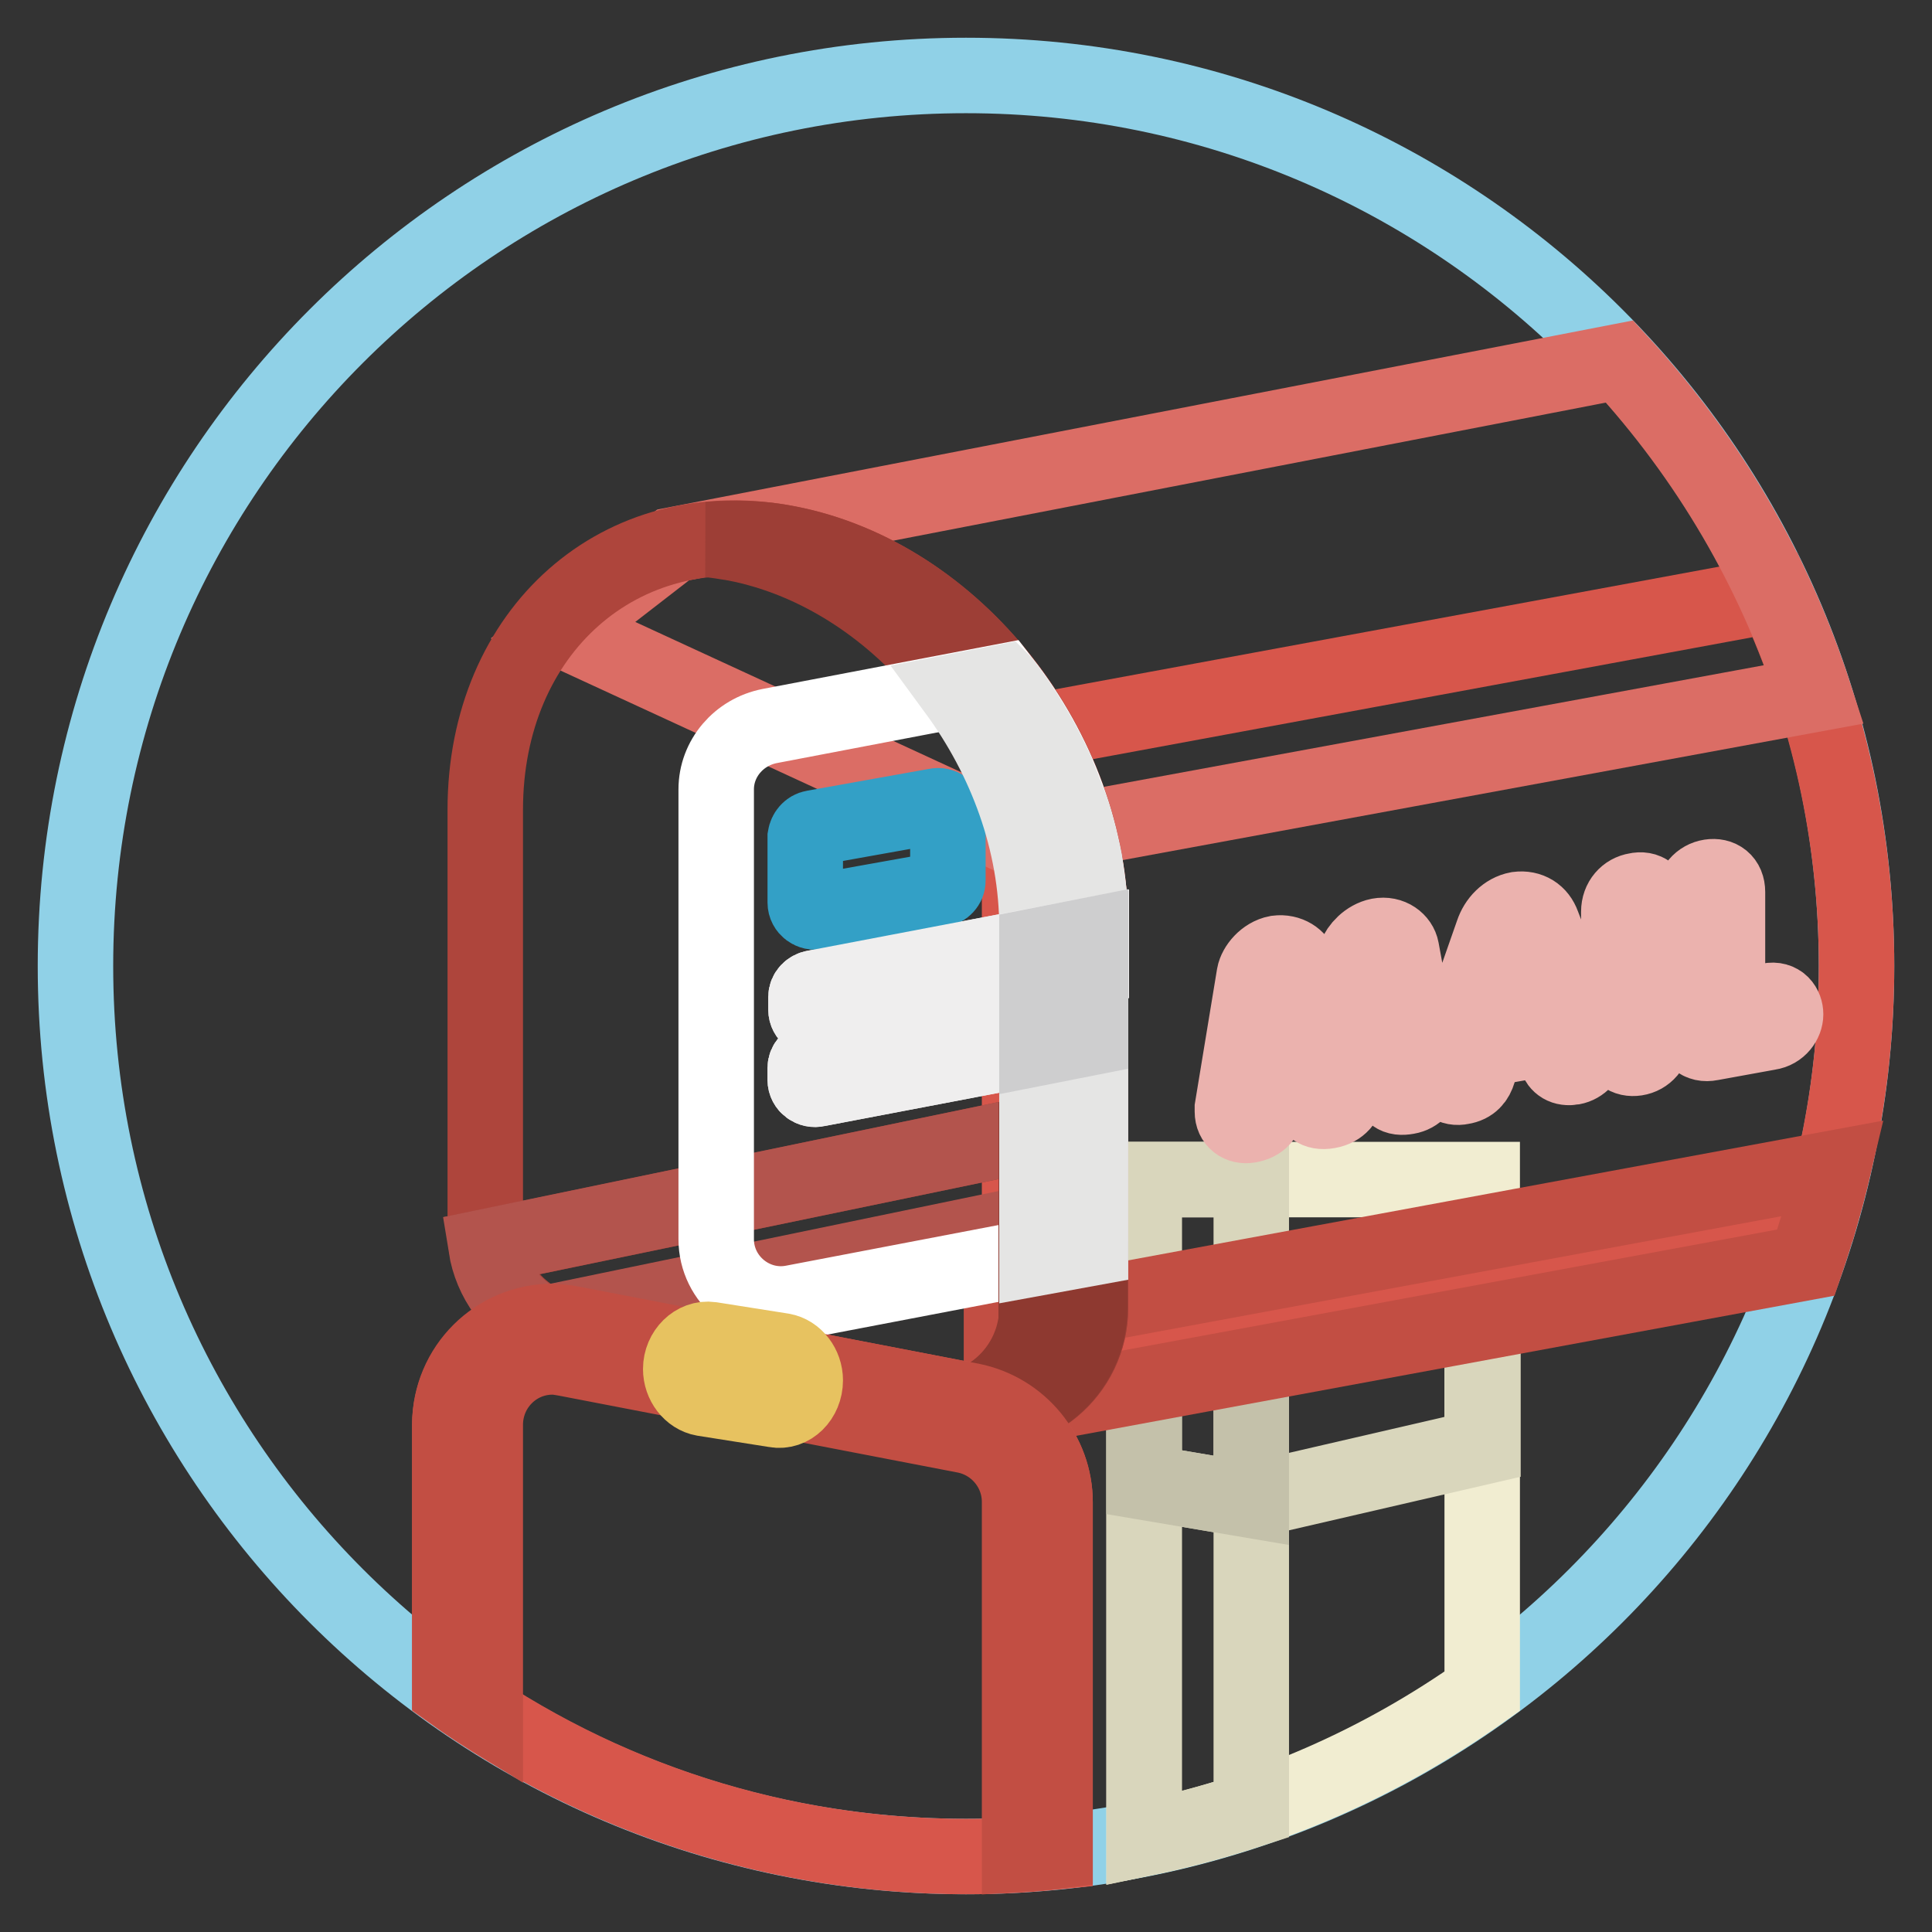 <?xml version="1.0" encoding="utf-8"?>
<!-- Svg Vector Icons : http://www.onlinewebfonts.com/icon -->
<!DOCTYPE svg PUBLIC "-//W3C//DTD SVG 1.1//EN" "http://www.w3.org/Graphics/SVG/1.1/DTD/svg11.dtd">
<svg version="1.1" xmlns="http://www.w3.org/2000/svg" xmlns:xlink="http://www.w3.org/1999/xlink" x="0px" y="0px" viewBox="0 0 256 256" enable-background="new 0 0 256 256" xml:space="preserve">
<rect x="0" y="0" width="256" height="256" fill="#333333" stroke="none"/>
<g> <path stroke-width="10" fill-opacity="0" stroke="#90d1e7"  d="M128,10c65.2,0,118,52.8,118,118s-52.8,118-118,118S10,193.2,10,128S62.8,10,128,10z"/> <path stroke-width="10" fill-opacity="0" stroke="#f1edd1"  d="M151.6,243.6c16.2-3.3,31.4-10,44.8-19.5v-67.8h-44.8V243.6z"/> <path stroke-width="10" fill-opacity="0" stroke="#d9d6bc"  d="M165.8,198.8l-14.2-2.4v-21.2l14.2,2.4l30.7-7.1v21.2L165.8,198.8z M151.6,243.6c4.8-1,9.6-2.3,14.2-3.8 v-83.5h-14.2V243.6L151.6,243.6z"/> <path stroke-width="10" fill-opacity="0" stroke="#c4c1aa"  d="M151.6,175.2v21.2l14.2,2.4v-21.2L151.6,175.2z"/> <path stroke-width="10" fill-opacity="0" stroke="#d7564b"  d="M135.1,97.3v82.6l106.4-19.7c3-10.5,4.5-21.3,4.5-32.2c0-17-3.7-33.8-10.8-49.2L135.1,97.3z"/> <path stroke-width="10" fill-opacity="0" stroke="#db6d65"  d="M240.4,92c-5.3-16.4-14.1-31.4-25.8-44.1L89.2,72.2L74.6,83.5l60.5,27.9L240.4,92z"/> <path stroke-width="10" fill-opacity="0" stroke="#c24e43"  d="M242.9,154.8l-110.2,20.4V187l106.6-19.7C240.7,163.2,241.9,159,242.9,154.8z"/> <path stroke-width="10" fill-opacity="0" stroke="#d7564b"  d="M128.7,185.6l-52.9-10.2c-8.4-1.6-16.2,4.9-16.2,13.5v35.2c20,14.3,43.9,21.9,68.4,21.9 c4,0,7.9-0.2,11.8-0.6v-46.3C139.8,192.6,135.2,186.9,128.7,185.6L128.7,185.6z"/> <path stroke-width="10" fill-opacity="0" stroke="#ebb2ae"  d="M185.7,125.8c-0.2-1.1-1.4-2.1-3-1.8c-1.5,0.3-2.7,1.6-3.1,2.7l-3.6,12.8l-0.1,0l-3.6-11.5 c-0.3-1-1.5-1.9-3.1-1.7c-1.6,0.3-2.8,1.8-3,2.9l-2.9,17.6l0,0.5c0,1.3,1,2,2.2,1.8c1.6-0.3,2.2-1.1,2.4-2.6l1.8-12.8l0.1,0 l3.7,12.2c0.2,0.7,0.8,1.6,2.5,1.3c1.7-0.3,2.2-1.4,2.5-2.2l3.7-13.5l0.1,0l1.8,12.1c0.2,1.4,0.8,2,2.4,1.7 c1.2-0.2,2.2-1.2,2.2-2.6l0-0.5L185.7,125.8L185.7,125.8z M204.4,122.5c-0.5-1.4-1.7-2.2-3.3-2c-1.6,0.3-2.8,1.6-3.3,3.1l-6.2,17.7 c-0.1,0.2-0.2,0.6-0.2,1c0,1.2,1,2,2.3,1.7c1.3-0.2,1.9-1,2.2-2l0.9-3l8.5-1.5l0.9,2.7c0.3,0.9,1,1.4,2.2,1.2 c1.1-0.2,2.1-1.2,2.1-2.4c0-0.4-0.1-0.7-0.2-1.1L204.4,122.5L204.4,122.5z M198.2,134.7l2.9-9.4l0.1,0l2.9,8.4L198.2,134.7 L198.2,134.7z M216.8,118c-1.3,0.2-2.3,1.3-2.3,2.8v17.4c0,1.5,1,2.2,2.3,2c1.3-0.2,2.3-1.3,2.3-2.8V120 C219.1,118.4,218.1,117.7,216.8,118z M234.4,132.6l-5.5,1v-15.4c0-1.5-1-2.2-2.3-2c-1.3,0.2-2.3,1.3-2.3,2.8v17.1 c0,1.5,0.9,2.4,2.4,2.1l7.7-1.4c1.4-0.2,2.2-1.4,2.2-2.4C236.6,133.4,235.9,132.3,234.4,132.6z"/> <path stroke-width="10" fill-opacity="0" stroke="#ae453c"  d="M104.4,72c22.2,4.3,40.1,27,40.1,50.8v50.4c0,8.6-7.8,15.1-16.2,13.5l-52.9-10.2 c-6.4-1.3-11.1-6.9-11.1-13.5v-55.7C64.3,83.6,82.2,67.7,104.4,72z"/> <path stroke-width="10" fill-opacity="0" stroke="#9d3e36"  d="M104.4,72c-3.5-0.7-7-0.8-10.5-0.5c1.1,0.1,2.3,0.3,3.5,0.5c22.2,4.3,40.1,27,40.1,50.8v50.4 c0,6.2-4.2,11.7-10.2,13.3l1,0.2c8.4,1.6,16.2-4.9,16.2-13.5v-50.4C144.5,99,126.6,76.3,104.4,72L104.4,72z M64.5,165.2 c0.9,5.7,5.2,10.3,10.9,11.4l52.9,10.2c8.4,1.6,16.2-4.9,16.2-13.5v-24.7L64.5,165.2z"/> <path stroke-width="10" fill-opacity="0" stroke="#b3544d"  d="M144.5,148.6l-80.1,16.6c0.7,4.4,3.5,8.3,7.6,10.2l72.5-15V148.6z"/> <path stroke-width="10" fill-opacity="0" stroke="#ffffff"  d="M144.5,122.8c0-11.8-4.4-23.3-11.6-32.5L102,96.2c-4.1,0.8-7.1,4.3-7.1,8.4v59.6c0,5.4,5,9.5,10.3,8.4 l39.2-7.5V122.8z"/> <path stroke-width="10" fill-opacity="0" stroke="#efeeee"  d="M106.8,133.8c0,0.8,0.8,1.4,1.6,1.2l36.2-6.9v-4.2l-36.7,7c-0.6,0.1-1.1,0.6-1.1,1.2V133.8z M144.5,133.3 l-36.7,7c-0.6,0.1-1.1,0.6-1.1,1.2v1.6c0,0.8,0.8,1.4,1.6,1.2l36.2-6.9V133.3L144.5,133.3z"/> <path stroke-width="10" fill-opacity="0" stroke="#33a0c6"  d="M107.8,109.7l16.2-2.9c0.8-0.2,1.6,0.4,1.6,1.2v8.7c0,0.6-0.5,1.1-1.1,1.2l-16.2,2.9 c-0.8,0.2-1.6-0.4-1.6-1.2v-8.7C106.8,110.3,107.2,109.8,107.8,109.7z"/> <path stroke-width="10" fill-opacity="0" stroke="#8e3930"  d="M137.4,173.3c0,6.2-4.2,11.7-10.2,13.3l1,0.2c8.4,1.6,16.2-4.9,16.2-13.5v-24.7l-7.1,1.5V173.3z"/> <path stroke-width="10" fill-opacity="0" stroke="#e5e5e4"  d="M144.3,118.4c-0.1-0.8-0.2-1.5-0.3-2.3c-0.1-0.7-0.2-1.4-0.3-2.1c-0.2-1.1-0.5-2.1-0.7-3.1l-0.3-1.1 c-0.3-1.2-0.7-2.5-1.2-3.7l-0.2-0.5c-0.5-1.3-1-2.7-1.6-3.9l0-0.1c-1.8-3.9-4.1-7.7-6.7-11.1l-0.1-0.1l-6.2,1.2 c6.6,9,10.7,20,10.7,31.3v43.8l7.1-1.3v-42.4C144.5,121.4,144.4,119.9,144.3,118.4z"/> <path stroke-width="10" fill-opacity="0" stroke="#efeeee"  d="M106.8,133.8c0,0.8,0.8,1.4,1.6,1.2l36.2-6.9v-4.2l-36.7,7c-0.6,0.1-1.1,0.6-1.1,1.2V133.8z M144.5,133.3 l-36.7,7c-0.6,0.1-1.1,0.6-1.1,1.2v1.6c0,0.8,0.8,1.4,1.6,1.2l36.2-6.9V133.3L144.5,133.3z"/> <path stroke-width="10" fill-opacity="0" stroke="#cececf"  d="M137.4,129.5l7.1-1.4v-4.2l-7.1,1.4V129.5z M137.4,138.9l7.1-1.4v-4.2l-7.1,1.4V138.9z"/> <path stroke-width="10" fill-opacity="0" stroke="#c24e43"  d="M128.7,185.6l-52.9-10.2c-0.9-0.2-1.7-0.2-2.6-0.3c-7.4,0-13.6,6-13.6,13.7v35.2c1.5,1.1,3.1,2.2,4.7,3.2 v-38.4c0-5,4-9,8.9-9c0.6,0,1.1,0.1,1.7,0.2l52.9,10.2c4.2,0.8,7.3,4.5,7.3,8.8v46.7c1.6-0.1,3.1-0.2,4.7-0.4v-46.3 C139.8,192.6,135.2,186.9,128.7,185.6L128.7,185.6z"/> <path stroke-width="10" fill-opacity="0" stroke="#e7c260"  d="M94.2,177.5l9.5,1.5c1.7,0.3,3,2,3,3.9c0,2.4-1.9,4.3-4,3.9l-9.5-1.5c-1.7-0.3-3-2-3-3.9 C90.2,179.1,92.1,177.2,94.2,177.5z"/></g>
</svg>